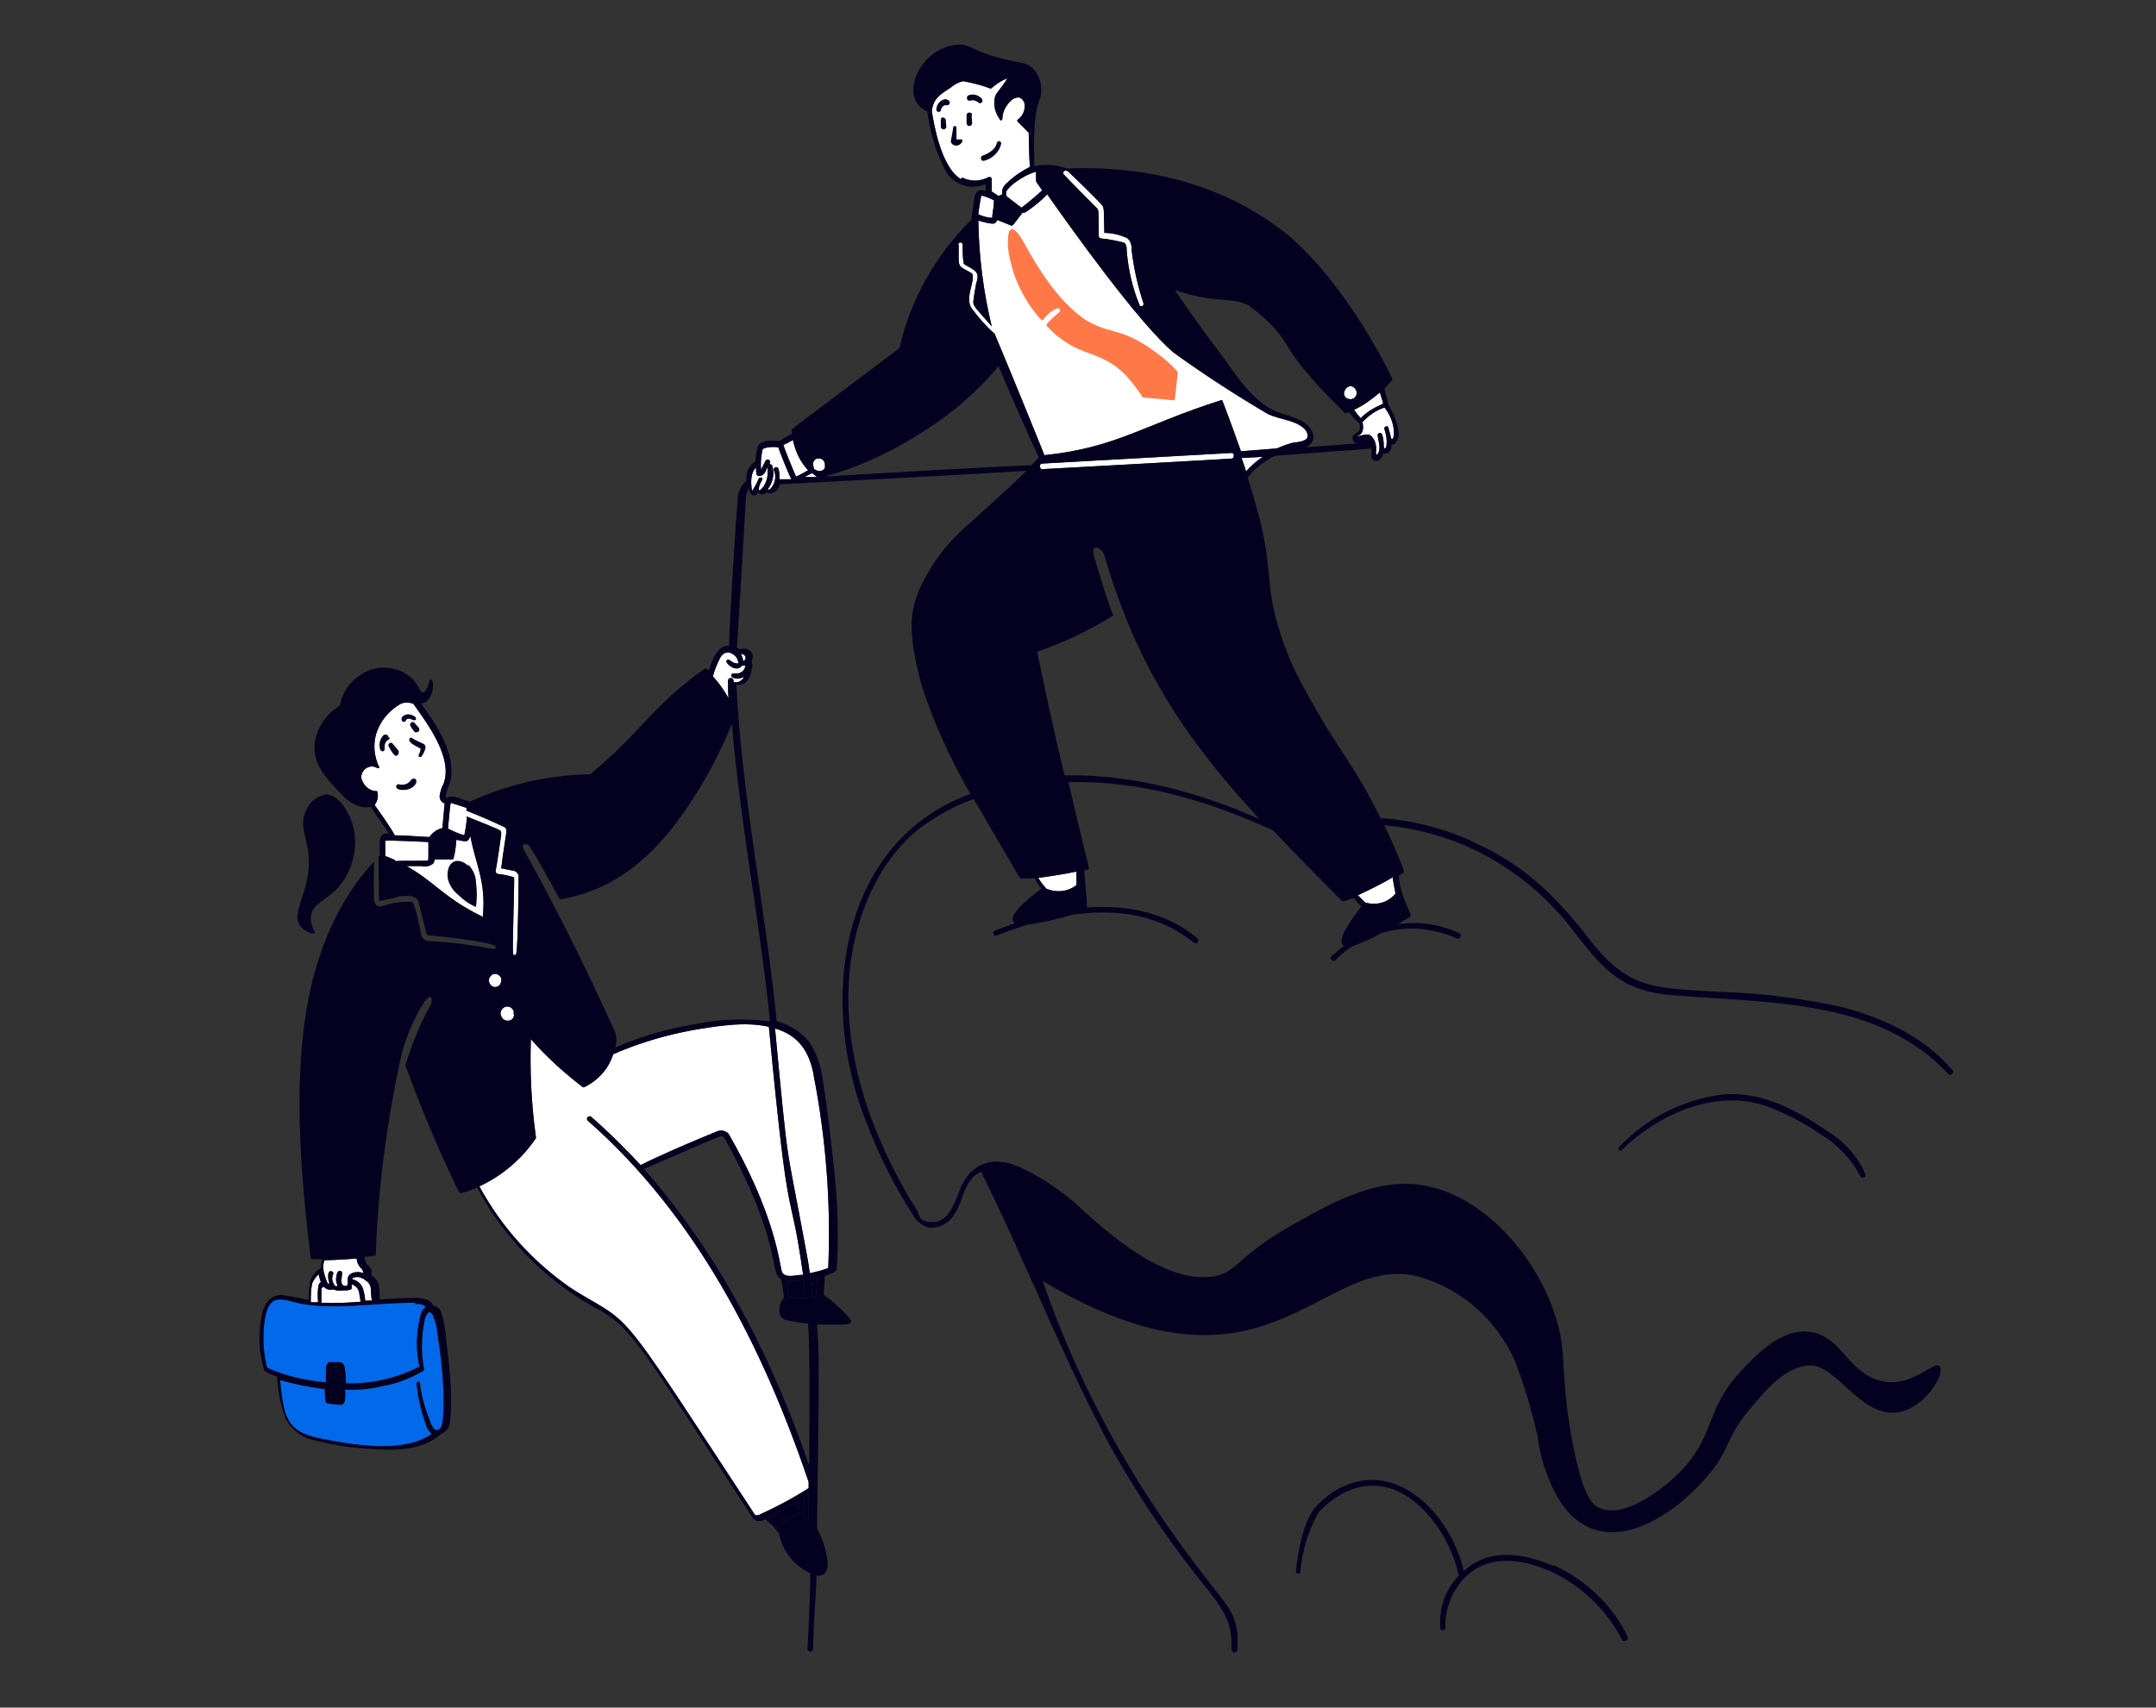 <?xml version="1.0" encoding="UTF-8"?>
<svg id="Calque_4" data-name="Calque 4" xmlns="http://www.w3.org/2000/svg" version="1.1" viewBox="0 0 385 305">
  <rect x="0" y="0" width="385" height="305" fill="#333333" stroke="none"/>
  <defs>
    <style>
      .cls-1 {
        fill: #ff7948;
      }

      .cls-1, .cls-2, .cls-3, .cls-4 {
        stroke-width: 0px;
      }

      .cls-2 {
        fill: #0269eb;
      }

      .cls-3 {
        fill: #040120;
      }

      .cls-4 {
        fill: #fff;
      }
    </style>
  </defs>
  <g>
    <path class="cls-4" d="M57.6,230c0,0,0-.2.2-.2.4.5,1.1.7,1.7.5.5.2,1.1.3,1.6.2.6,0,1.1,0,1.6-.2,0,0,.1-.1.1-.2,0-.2,0-.5,0-.7.6.2,1.1.6,1.3,1.3.1.6.2,1.2.3,1.8-2.3.2-4.7.3-7,.2,0-.9,0-1.8,0-2.6Z"/>
    <path class="cls-4" d="M55.7,229.4c.2-.7.7-1.3,1.2-1.8.1.5.2.9.4,1.4-.2.1-.3.3-.4.5-.2,1-.2,2-.1,3.1h-1.3c0-1.1,0-2.1.2-3.1h0Z"/>
    <path class="cls-2" d="M77.2,234.7c.6,1.3.9,2.7,1,4.1.7,4.3,1.1,8.7,1,13.1-.1,1.1,0,3.2-1,3.5-.7.2-1.1-.7-1.4-1.5-2.4-6.3-1.4-7.1-2.1-7.1-.1,0-.3.1-.3.3.2,2.4.8,4.9,1.6,7.2.2.7.5,1.3,1.1,1.8-4.8,3.5-13.7,2.1-20.1.8-6.3-1.3-6.3-4.5-7-10.4,2.6.7,5.3,1.3,8,1.6,0,2.3.2,2.4.3,2.5.8.2,1.7.3,2.6.3.9,0,.8-1.7.7-2.7,2.4.1,4.7-.1,7-.7,2.4-.4,4.6-1.3,6.7-2.5.3,0,.4-.3.4-.5,0,0,0,0,0,0-.5-2.8-.5-5.7.1-8.5,0-.5.2-.9.5-1.3.3-.5.6-.4.8,0h0Z"/>
    <path class="cls-3" d="M59,246.6v-1.8c0-.6,0-.5.3-.6h.8c.3,0,.4,0,.5.3,0,.6.1,1.3.1,2-.5-.2-1.2-.2-1.7,0h0Z"/>
    <path class="cls-3" d="M60.7,247.7v2.1c-.5-.1-1.1-.2-1.7-.2,0-.6,0-1.2,0-1.7.4-.5,1.1-.6,1.7-.2,0,0,0,0,0,0h0Z"/>
    <path class="cls-2" d="M74.1,232.9c.8,0,1.6,0,1.9.6-.7.5-.9,1.2-1.1,2.3-.6,2.7-.6,5.6,0,8.3-4.1,2.1-8.6,3.1-13.1,3-.2-2.2,0-3.6-1.1-3.8-.6,0-1.3,0-1.9,0-.6.3-.6,1-.6,1.5v2.1c-3.6-.3-7.2-1.1-10.5-2.6-.7-2.6-.8-5.4-.5-8.1.3-2,.8-4,2.6-4.1.8,0,1.6.1,2.4.4,6.7,1.8,14.6.1,22,.2h0Z"/>
    <path class="cls-4" d="M65.1,228.6c.6.3,1,.8,1.1,1.4,0,.3.1,1.8.2,2.3h-1.2c0-.7-.2-1.5-.4-2.2-.3-.8-1-1.4-1.9-1.6,0-.2.2-.3.3-.3.5-.2,1.2-.1,1.6.2,0,0,.1,0,.2,0h0Z"/>
    <path class="cls-4" d="M64.7,226.9c.1.1.2.3.2.5-1-.4-2.6-.2-2.8.9,0,.3,0,.6,0,.9,0,.7-.6.5-.8.4-.5-.3-.3-1.1-.2-2.2,0-.5-.7-.6-.9,0-.2.6-.3,1.4,0,2,.1.6-.4.3-.5.1-.4-.6-.5-1.3-.2-1.9.2-.5-.6-.8-.8-.3-.2.6-.1,1.2.1,1.8,0,.1-.1.4-.3.1-.4-.9-.7-1.8-.8-2.8,0-.4.1-.9.2-1.3,1.2,0,4.6-.2,5.8-.3,0,.8.5,1.5,1.1,2.1h0Z"/>
    <path class="cls-4" d="M66.9,143.8c.5-.7.7-1.5.5-2.3,0-.1,0-.2-.2-.2-1.3,0-2.4-1.1-2.7-2.4,0-1.1.8-1.9,1.8-2,.4,0,.8.1,1.1.3.1,0,.3,0,.3,0,0,0,0-.2,0-.2-.9-1.9-1.1-4-.5-6,.7-2.2,2.2-4,4.2-5.2.7-.4,1.6-.4,2.4-.1,2.8,3.9,7.1,9.8,5.4,14.3-.4.7-.6,1.5-.7,2.2,0,.6.3,1.1.9,1.3,0,.2-.4,4.1-.4,4.4-.9.2-1.8.8-2.3,1.6-.9,0-4.2-.3-6.2-.3-.6-1.2-3-4.6-3.6-5.4Z"/>
    <path class="cls-4" d="M70.5,153.6c-.5-.2-1.1-.5-1.7-.7v-2.7c0-.2,7.6.2,7.7.2v2.1c0,.9,0,1.1-.1,1.2s-4.5,0-5.8.1h0Z"/>
    <path class="cls-4" d="M86.1,163.7c-6.8-3.3-8.6-6.3-13.5-9h2.7c.7.2,1.4,0,2-.4.2-.2.3-.5.3-.8,1.1,0,2.1,0,3.2,0,0,0,.2,0,.2-.2.3-1.1.4-2.2.5-3.3,1.6.3,2.1.6,2.5-.7.8,4.8,2.9,8.1,2.2,14.6h0Z"/>
    <path class="cls-4" d="M83.4,145.7c0,.8-.4,3.3-.5,3.5-1-.3-1.9-.7-2.9-1.2.1-1.1.4-4.6.5-4.6s2.2.7,2.8.9v.5c2.3.9,4.6,1.9,6.9,3,.5.6.1.9-.7,7.3.7.1,1.4.3,2,.4.5,0,1,.4,1.1.9,0,.5,0,1,0,1.5,0,.5-.1,10.7-.4,12.4,0,.2-.2.3-.3.3-.2,0-.3-.2-.3-.3-.1-1.9.3-13.5.2-13.6-1-.3-1.9-.5-2.9-.6-.2,0-.4-.3-.4-.5,0,0,0,0,0,0,.2-.9,1-6.4,1-6.5,0-.4,0-.5-.1-.7s-4.4-1.9-5.9-2.5h0Z"/>
    <path class="cls-4" d="M91.8,181.2c0,.7-.6,1.2-1.2,1.1-.5,0-.9-.3-1.1-.8-.3-.6,0-1.3.6-1.6.6-.3,1.3,0,1.6.6,0,.2.1.4,0,.6Z"/>
    <path class="cls-4" d="M87.7,174.2c.5-.4,1.2-.3,1.6.2.2.2.3.5.2.8,0,.6-.5,1.1-1.1,1.1,0,0,0,0,0,0-.6,0-1.1-.6-1.1-1.2,0-.4.2-.7.5-.9h0Z"/>
    <path class="cls-3" d="M138.9,273c-.6-.7-1.2-1.3-1.9-1.9,1.1-.5,4.1-2.1,5.5-2.9v2.3c-1.4.4-2.6,1.3-3.5,2.5h0Z"/>
    <path class="cls-3" d="M144.3,271.5c-.2-.3-.4-.5-.7-.8-.1-1.1-.2-2.1-.1-3.2.3-.2.6-.5.9-.7,0,1.6,0,3.2,0,4.7h0Z"/>
    <path class="cls-3" d="M140.5,228.8c1,0,2,0,3-.2.1,1.1.3,2.2.4,3.3-1,0-2-.2-3-.4,0-.9-.2-1.8-.4-2.6h0Z"/>
    <path class="cls-3" d="M145.7,231.4c-.2.2-.4.3-.6.4-.1-1.1-.2-2.2-.4-3.3.4,0,.8-.1,1.2-.2,0,.9-.2,2.5-.2,3.1h0Z"/>
    <path class="cls-4" d="M145.3,192.1c2.2,11.3,3.1,22.9,2.6,34.4-1.1.4-2.2.7-3.3.9-.2-1.6-.5-3.3-.8-4.8-3.6-19.6-2.9-12.5-5.4-38.9,4.1,1.2,6.1,4,6.9,8.3h0Z"/>
    <path class="cls-4" d="M143.5,227.7c-.7,0-1.3.1-2.1.2-.7,0-1.5,0-1.8-.8-.5-2.1-1.4-10.5-9.5-24.6-.6-.6-1.4-.7-2.1-.4-.8.3-9.7,4-13.6,6-2.8-3-5.7-5.9-8.8-8.6-.5-.4-1.1.3-.6.7,19.3,17,31.2,40.3,39.4,64.5v1.1c-2.8,1.8-5.8,3.4-8.9,4.8-.5.1-.6.1-.8-.2-22.7-34.6-21.8-33.9-29.4-38.3-1.2-.7-2.4-1.4-3.6-2.2-6.7-4.7-12.2-10.8-16.1-18,4.1-1.9,7.6-4.9,10.1-8.6,0,0,0-.1,0-.2-.8-5.8-1.1-11.6-.9-17.5,2.8,3.2,5.9,6,9.3,8.6,0,0,.2,0,.2,0,2.5-1.2,4.4-3.3,5.2-5.9,4.6-2,9.3-3.4,14.2-4.3,4.1-.7,9.3-1.6,13.6-.6,3.7,39,3.6,26.6,6.1,44.2h0Z"/>
    <path class="cls-4" d="M133,117.1c.2.2.2.5,0,.8,0,0-.2.2-.3.2,0-.4-.2-.9-.4-1.3.3,0,.5.1.7.3Z"/>
    <path class="cls-4" d="M131.9,118.2c0,.1,0,.3-.2.3-.2,0-.7,0-1.4-.6-.2-.1-.4-.1-.5,0-.1.1-.1.4,0,.5.8,1,2,1.4,2.7.5.2,0,.4,0,.6,0-.1.9-.9,1.5-1.8,1.4,0,0-.1,0-.2,0-.2,0-.4,0-.5.2,0,.2,0,.4.2.5h0c.6.3,1.4.3,2-.1,0,.2-.1.3-.3.5-.4.4-1,.6-1.5.4v-.2c0-.3-.2-.5-.5-.5-.3,0-.5.2-.5.5,0,1.1,0,2.1.1,3.1-.8-1.4-1.7-2.7-2.8-3.9.3-1.1.7-2.1,1.2-3.1,1.1-2.4,3.4-.5,3.3.6h0Z"/>
    <path class="cls-4" d="M222.5,84.2c-.2-.8-.5-1.6-.8-2.4l3.8-.2c-1.1.7-2.1,1.6-3,2.6h0Z"/>
    <path class="cls-4" d="M247.4,73c1,1.4,1.6,3,1.5,4.7-.1.8-.4.9-.5.5s-.4-1.6-.5-1.9c-.1-.2-.3-.2-.5-.1-.1,0-.2.2-.2.4.3.9.5,1.8.4,2.7,0,.9-.5,1.1-.5.3,0-.7-.1-1.4-.3-2-.1-.4-.8-.3-.8.1.1,1.1.7,2.4,0,3.4,0,.1-.3.2-.3-.2.3-2.1-.8-3.3-1.5-3.3-.6,0-1.2.2-1.9.4.2-.2.8-.3,1-1,.2-.5.1-1.1,0-1.6,1.1-1.2,2.4-2.1,3.9-2.6h0Z"/>
    <path class="cls-4" d="M246.8,72.2c-1.4.6-2.8,1.4-3.8,2.5-.4-.4-1-1.2-1.2-1.5,1.7-.8,3.2-1.9,4.6-3.1.6,1.9.7,2,.4,2.1h0Z"/>
    <path class="cls-4" d="M240.2,69.6c.3-.5.9-.8,1.4-.5.2.1.4.3.5.5.3.5.2,1.1-.3,1.5-.2.1-.4.2-.6.2-.6,0-1.1-.3-1.2-.9,0-.2,0-.5.2-.7h0Z"/>
    <path class="cls-4" d="M190.6,30.5c1.5,1.4,6,5.8,6.3,6.3s.2,1.3.3,4.8c1.3,0,2.6.3,3.8.8,1,.4,1.1,1.6,1.1,2.5.4,3.2,1.1,6.3,2.1,9.3,0,.2,0,.4-.3.5-.2,0-.4,0-.4-.2-1.3-3.1-2-6.3-2.3-9.6,0-.6,0-1.4-.6-1.6-1.3-.3-2.6-.6-3.9-.7-.3,0-.5-.2-.5-.5,0-4.3,0-4.6-.3-4.9s-4.5-4.5-5.9-6c-.2-.2-.2-.4,0-.6.2-.2.4-.2.6,0h0Z"/>
    <path class="cls-4" d="M185,30.7v1.6c0,.1.1.3,1.1,1.7-1.2,1.1-2.4,2.1-3.7,3.1l-2.6-2c-.2-.3-.2-.8,0-1.1.5-.6,1-1.1,1.6-1.5,1.1-.8,2.2-1.4,3.5-1.8Z"/>
    <path class="cls-4" d="M171.6,32c-3.5-2.1-4.8-9.6-5.2-12.1.2-2.2,1.4-3,3.3-4.2.7-.6,1.4-1,2.3-1.2,1.6.3,3.3.7,4.8,1.3,0,0,.2,0,.2,0,.9-.8,1.8-1.4,2.9-1.8-1.2,1.9-2,2.6-2.2,3.2-.4,1.5,0,3,.9,4.2,0,.1.2.2.3,0,0,0,.1-.1.1-.2,0-1.2.6-2.3,1.5-3.2.4-.4.9-.6,1.4-.6.5.1.8.5,1,.9.3,1.2-.2,2.4-1.2,3.1,0,0-.1.2,0,.3,0,0,0,0,0,0l2,2c0,1,.1,4.8.2,6.1-1.5.8-2.9,1.7-4.1,2.9-.6.5-1,1.2-.8,2l-.7.3c-.4-.3-.8-.5-1.2-.8,0-.7,0-1.5,0-2.2,0-.2-.2-.4-.4-.4,0,0,0,0-.1,0-1.5.8-3.2.9-4.8.1h0Z"/>
    <path class="cls-4" d="M175.2,34.9c.8.2,1.6.5,2.3.9,0,.9-.2,1.8-.3,2.7,0,.1,0,.3,0,.4-.9,0-1.7-.3-2.5-.6,0-.2.4-3.2.6-3.4Z"/>
    <path class="cls-4" d="M171.1,43.7c0-.2.2-.4.4-.4s.4.2.4.4c0,1.2,0,2.3.2,3.4.2.2.4.3.6.4,1.6.9,2.3,1.2,1.6,3.2-.2,1.1-.4,2.2-.5,3.3,0,.8,1,1.6,3.3,4.3-1.5-6.2-2.3-12.5-2.4-18.9.7.2,2.4.7,2.9.5.2-.1.4-.4.5-.6l2.5,1c.3,0,.2,0,2-2.3.2,0,.5,0,.7-.2,1.3-.9,2.6-1.9,3.7-3.1,4.2,6,16.4,23.1,22.6,28.3,5.4,3.9,11.1,7.6,16.9,11,2,.9,4.4,1,6.1,2.3.8.6,1.4,1.8.4,2.3s-1.9.3-2.9.7c-.7.2-1.4.5-2.1.8l-6.4.5c-1-2.8-2.1-5.9-3.3-9,0-.1-.2-.2-.3-.1-13.6,4.3-18.7,8.5-31.5,9.8-1.3-3.3-7.1-17.5-8.9-21.7-1.5-1.3-2.8-2.8-4-4.4-.9-1.2-.5-2.7-.1-4.3s.2-2,0-2.1-.5-.3-.7-.4c-1.9-1-1.6-.8-1.6-4.7h0Z"/>
    <path class="cls-4" d="M220.1,81.9c-2.8.2-34,1.9-34,1.9-.3,0-.4-.3-.4-.6,0-.2.2-.4.4-.4l33.9-1.9c.3.1.4.4.3.7,0,.1-.1.2-.3.3h0Z"/>
    <path class="cls-4" d="M135.6,87.6c0,0-.4-.3.5-1.9,0-.2,0-.4-.1-.4,0,0-.1,0-.2,0-.2,0-.3.1-.4.4-.3.7-.7,1.4-1.1,2-.2-1.1-.4-3.1.7-4.2,0,.4,0,.8.1,1.2,0,.2.2.3.3.3.9.2,1.4-.8,1.6-1.6.5,2.8-1.3,4.4-1.5,4.2Z"/>
    <path class="cls-4" d="M139.2,85.6c0-.6,0-1.3-.2-1.9-.2-.5-1-.2-.8.3.5,1.1.2,2.4-.6,3.3-.4.3-.6.2-.3-.2.8-1.2,1-2.6.6-3.9,0-.2-.3-.3-.5-.3,0,0,0,0,0,0,0,0,0-.1.1-.2.2-.5-.5-.9-.8-.4-.9,1.8-.8,1.6-.8,1.6-.1-1.1,0-2.2.2-3.3,0-.2.1-.4.3-.5.8-.3,1.7-.3,2.6-.2,0,.3,2.1,5.4,2.3,5.7h-2.1Z"/>
    <path class="cls-4" d="M142.1,85c-.3-.6-2.2-5.3-2.2-5.5.2-.1.4-.3.6-.3l1.1-.6c.4,2,1.3,3.9,2.7,5.4-.7.4-1.4.8-2.1,1.1Z"/>
    <path class="cls-4" d="M143.5,85.3l1.5-.8c.3.2.6.5.9.7h-2.3Z"/>
    <path class="cls-4" d="M145.3,83.4c-.3-.6,0-1.3.6-1.5.1,0,.3,0,.4,0,.7,0,1.1.7,1,1.4,0,0,0,.2,0,.3-.4.6-1.1.7-1.7.3-.1,0-.3-.2-.3-.3Z"/>
    <path class="cls-4" d="M192.2,155.7c0,.8.1,1.6,0,2.4-1.5,1.2-3.6,1.4-5.4.6-.5-.6-1-1.2-1.4-1.9,1.7-.2,5.4-.8,6.7-1.1Z"/>
    <path class="cls-4" d="M248.7,156.7c.1.9.3,1.9.5,2.9-1.3,1.6-3.4,2.2-5.4,1.6-.3-.2-.9-.9-1.3-1.3,2.1-1,4.2-2,6.2-3.2Z"/>
    <path class="cls-1" d="M186,57.1c0,.1.2.1.3,0,0,0,0,0,0,0,.6-.8,1.3-1.5,2.2-1.9.7-.4,1,.3.7.5-.8.7-1.6,1.4-2.3,2.2,0,0,0,.2,0,.3,5.6,6,9.3,3.9,14.1,8.8,1.1,1.2,2.1,2.5,3,3.9,0,0,.1.1.2.1l5.4.5c.1,0,.2-.1.2-.2l.5-4.7c0,0,0-.1,0-.2-1.5-1.7-3.3-3.1-5.2-4.4-5.3-3.5-7.3-2.4-11.3-4.9-4.9-3.3-8.6-9.5-10.7-13.3-1.1-2-1.9-3.1-2.6-2.8s-.5,3.1-.5,3.3c.6,4.7,2.6,9.1,5.8,12.7h0Z"/>
  </g>
  <g>
    <path class="cls-3" d="M171.3,24.9c-.2,0-.4,0-.5,0v-2.1c0-.2-.2-.3-.3-.3-.2,0-.3.2-.3.3,0,.4-.4,2.2-.4,2.4,0,.5.5.8.9.8.3,0,.6,0,1.1-.6.1-.2,0-.4,0-.5,0,0-.2,0-.3,0ZM178.8,25.7c0-.2-.1-.4-.3-.5-.2,0-.4.1-.5.3h0c-.2,1.2-1.5,1.9-2.5,2.3-.3,0-.4.4-.3.6,0,.3.4.4.6.3h0c1.5-.4,2.7-1.6,3-3.1ZM173.6,20.5c0-.2-.2-.4-.5-.4-.3,0-.5.2-.5.5v1.4c0,.3.2.5.5.5.3,0,.5-.2.5-.5h0c0-.4-.1-1-.1-1.4ZM168.8,21.3c0-.2-.3-.4-.5-.3-.2,0-.3.2-.3.3v1.3c0,.3.2.5.5.5.3,0,.5-.2.5-.5h0c-.1-.6-.1-1.2-.1-1.3ZM169,17.7c-1,0-1.8.9-1.8,1.9,0,.2.2.4.4.4.2,0,.4-.1.4-.3,0,0,.2-1,1-.9s.8-1,0-1ZM175.4,17.7c-.6-.7-1.5-1-2.4-.7-.3.1-.4.4-.3.7,0,.2.3.3.5.3.6-.2,1.2,0,1.6.4.2.1.5,0,.6-.2.1-.2,0-.4,0-.5ZM327,202.5c-5.5-3.8-12.1-7.7-19.4-7-7.1.9-13.6,4.2-18.5,9.4-.3.3.2.9.5.5,5.9-5.8,16.4-11.3,26.2-7.7,3.3,1.3,6.4,2.9,9.3,4.9,3,1.8,5.5,4.4,7.1,7.5.2.3.5.3.7.2.2-.1.3-.4.2-.6-1.3-3-3.5-5.5-6.2-7.3h0ZM277.4,279.7c-3.8-1.6-10.8-3.9-16,.9-1.2-5.2-4.8-11.6-10.3-14.6-5.8-3.3-12.1-1.4-16.3,3.3-2.2,2.9-3,7.8-3.4,11.4,0,.2.2.4.4.4.2,0,.4-.1.4-.3.3-3.7,1.4-7.3,3.2-10.6,1.4-1.6,3.1-2.8,4.9-3.7,3-1.5,6.6-1.5,9.6,0,5.7,2.8,9.5,9.7,10.6,14.9-2.4,2.5-3.6,6-3.3,9.4,0,.6.9.5.9,0-.3-3.3,1.9-10.5,8.7-11.8,6.4-1.3,17.4,3.4,22.8,13.8.1.3.5.4.8.2.3-.1.4-.5.2-.8h0c-2.8-5.6-7.4-10-13.1-12.6h0ZM55.9,166.7c.1,0,.3,0,.3-.1,0,0,0-.2,0-.2-.6-.9-.8-2.1-.6-3.1.5-2,2.5-2.4,4.5-4.5,2.4-2.5,3.5-5.9,3.3-9.3-.3-3.5-2.6-7.5-5.1-7.6-1.5.2-2.9,1.2-3.5,2.6-1.9,3.3.8,5.5.3,10.8-.5,5.9-4.6,9.6.7,11.5h0ZM73.2,131.9c-.6.6,1.1,1.4,1.9,1.8,0,.3-.2,1-.3,1-.1.2,0,.4,0,.5.1,0,.3,0,.4,0,.4-.5.7-1.1.8-1.7,0-.3-.2-.6-.5-.7-.6-.3-1.2-.5-1.8-.9-.2-.2-.4-.2-.6,0,0,0,0,0,0,0h0ZM70.7,135c.3,0,.5-.3.5-.6,0,0,0-.1,0-.2,0-.2-1-1.2-1.1-1.4-.2-.2-.4-.2-.6,0-.1.1-.2.3-.1.5.9,1.7,1.2,1.7,1.4,1.7h0ZM73.2,129.5c.2.4.5.8.8,1.2.2.2.6.1.8-.1.1-.2.1-.4,0-.6-.1-.1-.7-.8-.8-.9-.2-.2-.4-.2-.6,0-.2.1-.2.4-.1.5ZM71,140.9c.3.2.7.2,1.1.2,1.7,0,2.8-1.5,2-2-.2-.1-.5,0-.7.2-.4.7-1.3,1-2.1.8-.5-.2-.8.6-.3.8h0ZM69.4,131.8c0-.3-.2-.6-.5-.6-.1,0-.3,0-.4.1-.7.7-.9,1.7-.6,2.6,0,.2.3.3.5.3s.3-.3.3-.5h0c-.1-.6.1-1.3.7-1.6.1,0,.2-.2.2-.4h0ZM72.5,128.6c.4-.5,1.2,0,1.2,0,.2.1.4,0,.5,0,.4-.5-.5-.9-1.1-1s-1.5.3-1.4.9.6.5.8.2ZM83.6,154.6c-2.4-2-4.1-.1-3.6,2.5.3,1.1,1,2.1,1.9,2.8.9.9,1.9,1.6,3.1,2.1.2-1.5.2-2.9,0-4.4,0-1.1-.5-2.2-1.3-3.1Z"/>
    <path class="cls-3" d="M262.3,150c-5-2.2-10.3-3.5-15.8-3.9-5-10.2-7.6-12-13.3-22.6-2.5-4.3-4.3-8.9-5.5-13.6-2-8.5,0-9.2-4.9-24.6,1.3-1.6,3-3,4.9-3.9,6.6-.5,15.4-1.1,17.2-1.3v1.4c0,1,1.6,1.4,2.1-.5,1,.2,1.5-.6,1.5-1.6.3,0,.5,0,.7-.3.5-.6.7-1.5.5-2.3-.3-1.6-.9-3.1-1.8-4.5,0-.4-.5-2.1-.7-2.9.5-.5.9-1,1.4-1.5,0,0,0-.2,0-.3-3.8-7.9-11-19.3-18.7-25.7-10.5-8.4-23.8-12.4-39.4-11.8-1.9-.7-3.9-.8-5.8-.4,0-3.1-.3-8.4.8-11.5.8-2,.5-4.2-.9-5.8-.8-.9-1.6-1.1-3.3-1.4-8.1-1.6-7.7-3.3-10.5-3-6.9.7-10.4,9.8-5.2,11.9.4,3.4,1.4,6.7,2.8,9.7,1.1,3,4.4,4.5,7.3,3.4.1,0,.2,0,.3-.1v1.2c-.4-.1-.7-.2-1.1-.1-.7.2-.8,1-.9,1.3-.2,1.2-.5,3.4-.5,3.9-6.4,6.3-10.9,14.3-12.9,23-20.5,15.4-19.2,14.4-19.2,14.6,0,.2,0,.4,0,.7-.5.2-1.8,1-2.3,1.3-2.5-.3-3.5.2-3.8,1-.2.8-.4,1.7-.4,2.6-1.2.8-1.8,2.1-1.6,3.5-1.1.9-1.7,2.3-1.6,3.8-.3,3-1.5,22.3-1.5,25.7-2.2-.4-3.3,3.3-3.6,4.4l-.4-.4c0,0-.2,0-.3,0-9.6,6.8-10.9,10.9-20.5,18.9-7.4.1-14.7,1.8-21.5,4.9-.6-.2-2.1-.7-2.7-.9-.3,0-.6,0-.9,0-.2,0-.4.2-.5.3-.7-.8.7-2.1.8-4.2.3-4.4-2.6-8.9-5.4-12.7,1.8-.2,2.4-2.9,2-4.1,0-.1-.2-.2-.3-.2,0,0-.2,0-.2.2-.5,1.9-1,2.1-1.2,2.1-.5,0-.8-1.4-1.9-2.5-1.8-1.6-4.2-2.3-6.6-1.8-3.2.8-5.7,3.3-6.3,6.6-2.4,1.5-4.1,3.9-4.5,6.7-.4,3.8,2,6.3,4.8,9.2.6.8,3.1,2.8,5.2,2.2.5.8,2.4,3.5,3.3,4.8h-.6c-1,0-1.1,1.1-1.1,1.8-.1,2.5.3,1.8-.2,2.3.1,8.6,0,7.8.2,7.9,1.2-.2,2.3-.4,3.5-.8,1.2-.1,3.1-.4,3.5,1.2,0,.2,1.3,5.2,1.3,5.2.2.6.2.6.9.6,6.4.6,10.2,1.3,11.3,1.8.2,0,.2.3.2.4,0,.1-.2.2-.4.2-3.7-.7-7.5-1.2-11.2-1.4-.5,0-.9,0-1.3-.4-.3-.4-.5-.9-.5-1.4-.2-.9-1-4.9-1.5-5.2-1.7-.1-3.5.1-5.1.7-1,.3-1.6,0-1.7-1.2-.1-4.2,0-4.5,0-6.7-1.9,2-3.5,4.2-5,6.6-8.4,13.9-10.3,32.5-6.3,64.2,0,.1.1.2.2.2h1.8c-.1.5-.2,1-.2,1.6-.9.5-1.6,1.4-1.9,2.4-.2,1.1-.3,2.2-.3,3.3-1.6-.4-3.3-.7-4.9-.9-2.5.1-3.3,2.5-3.5,3.9-.6,3.2-.5,6.5.5,9.6.7.5,1.5.8,2.3,1.1.1,2.6.6,5.1,1.5,7.5,1.1,2,3,3.5,5.3,3.9,2.8.7,5.7,1.2,8.5,1.4,4.9.4,10.3.7,14-2.6.8-.3,1.4-1,1.5-1.8.6-4.4.1-8.8-.7-15.8-.1-1.4-.4-2.8-.8-4.1-.2-.6-.8-1.1-1.4-1.2-.6-1.3-2.1-1.3-3.1-1.4-1.5,0-5.3.2-6.5.3,0-.9,0-1.8-.2-2.7-.2-.7-.7-1.3-1.3-1.6.4-1.8-1.1-1.4-1.2-3.3l1.8-.2c.1,0,.2-.1.2-.2,0,0,0,0,0,0,.4-11.6,1.9-23.1,4.3-34.4.8-3.8,2.3-7.5,4.4-10.8.5-.7.9-.9,1.1-.8s.3.9,0,1.4c-1.9,3.4-3.4,7.1-4.5,10.8,2.8,7.7,6,15.3,9.6,22.7,0,0,.2.1.3.1,1-.2,2-.6,2.9-1,5,9.4,12.6,17,22,22,5.7,3.1,8,7.6,27,36.7.6,1,1.1,1.1,2.5.6.9.7,1.7,1.5,2.4,2.5.4,2.1,1.5,4,3,5.4.8.7,1.7,1.3,2.6,1.7,0,4.5-.5,13.5-.5,13.5,0,.3.2.5.5.5.3,0,.5-.2.5-.5.1-6.1.5-8.2.6-13.1,2.8.4,2.1-3.3,1.2-5.9-.3-.9-.7-1.7-1.1-2.5.4-28.9.4-31.7,0-36.4h2.8c2.4,0,3.1,0,3.3-.5s-3.4-3.9-4.9-4.8c0-.7.2-2.6.2-3.4,1.3-.4,2-.8,2.1-1.1.4-5.8.2-11.7-.4-17.5-.5-4.5-1.1-10.5-2.1-16.6-.3-2.3-1.1-4.6-2.4-6.6-1.5-1.8-3.5-3.1-5.8-3.7-2-20-6.2-40-7.2-60.1.5.1,1,0,1.4-.2.8-.6,1.3-1.6,1.3-2.6.2-.4.2-.9,0-1.4.3-.5.3-1.2,0-1.6-.5-.6-1.3-.8-2-.5l-.6-.3c.1-1.6,1.6-26.2,1.6-26.7,0-.6.2-1.2.6-1.8,0,.5.2,1.3.8,1.3s.6-.3.7-.6c.2.3.5.4.9.4.3,0,.5-.2.7-.4.6.5,1.9.2,2.4-1.4,9.7-.5,36.5-1.9,44-2.4-10,9.7-13.1,11.1-16.8,16.9-4.1,6.6-4.9,10.3-1.9,21.5,2.2,6.7,5.1,13.1,8.7,19.3-23.1,8.4-27.5,36.7-18.5,58.9,2.2,5.7,4.9,11.2,8.3,16.4.6,1.1,1.7,1.9,2.9,2.2,1.2,0,2.4-.3,3.3-1.1,2.9-2.4,2.3-7.4,5.9-8.9,7.7,15.3,16.6,38.2,25,52.4,4.5,7.7,9.6,15,15.2,21.9,3.3,4.2,4.6,6.3,4.5,10.6,0,1.4,1.1,1.1,1.1.2,0-2.7.1-4.4-1.6-7.2-2.4-3.9-21.5-24.3-33.2-58.4,40.4,24.2,49.4-5.2,67.1-.8,7.7,2.2,13.9,7.7,17.2,15,1.7,4.5,3.1,9.1,4.1,13.7.4,3.2,1.3,6.2,2.7,9.1,2.2,4.7,5.3,7.3,9.3,7.8,6.8.8,14.6-5.1,19.4-11.3,3.1-4.2,2.4-5.7,6.3-10.4,3.1-3.7,6.6-8,11.1-8s8.9,9.1,15.2,8.4c5-.5,8.8-6.9,7.8-8.2-.9-1.3-4.9,3.8-10.3,2.6-6.1-1.3-7.2-8.1-12.9-8.8-5.1-.7-9.6,4.1-12.3,7-6.3,6.7-4.6,11.2-10.4,17.5-3.7,3.9-10.7,9-15,6.9-1.4-.7-2.9-2.5-4.6-11.2-1.8-9.2-1.5-13.9-2-18-1.6-12.1-12.5-26.8-25.5-28.5-8.2-1-15.7,3.3-22.8,7.3-10,5.6-9.8,8.9-14.8,9.2-8.4.6-17.8-7.6-23.9-13.3-2.7-2.3-5.7-4.3-8.9-5.9-5.8-3-10-1-11.8,4.1-1,2.7-2.1,5.3-4.7,5.3s-2.2-1.3-2.9-2.4-1.4-2.1-2.5-4.2c-5.6-10.1-11.7-25.6-8.9-41.7,1.6-9.1,5.8-17,11.7-21.8,3-2.3,6.4-4.2,10-5.5,2.8,4.9,5.7,9.8,8.2,14.1,0,0,.1.1.2.1h2.5c.3.7.7,1.3,1.2,1.8-1.8,1.4-6.5,4.9-4.8,6.2-1.1.4-2.2.8-3.5,1.3-.6.2-.3,1.1.3.9,1.6-.7,3.5-1.3,5.3-1.9,2.8-.4,5.5-1,8.1-1.8,15.3-2.2,21.3,5.1,22.1,5.1.3,0,.5-.2.5-.5,0-.2,0-.3-.2-.4-4.9-4.2-11.8-6.1-19.7-5.5,0-1.4-.4-5.3-.5-6.6l.7-.2c.4-.1.2.4-3.5-15.6,12.9-.3,24.8,3.3,36.5,8.6,2.9,3.1,11.3,11.6,12.4,12.7,0,0,.2,0,.2,0l1.9-.6c.4.6.8,1.1,1.3,1.5-3.9,5.1-3.8,6.3-3.3,6.9,0,0,.1.1.2.2-.8.5-1.5,1.2-2.2,1.8-.2.2-.2.5,0,.7.2.2.5.2.7,0,.9-1,1.9-1.8,3.1-2.5,1.7-.6,3.4-1.4,5-2.3,4.4-1.4,9.2-1,13.5.9.6.3,1.1-.6.5-.9-3.4-1.6-7.3-2.2-11-1.6l2.3-1.4c0,0,.1-.1,0-.2,0-.6-2-3.9-2.1-7.1l.9-.6c0,0,0-.2,0-.3-1-2.7-2.2-5.4-3.5-8.1,6.2.6,12.2,2.3,17.7,5.2,6.4,3.4,12,8.2,16.4,14.1,5.5,7.1,8.8,10.5,17.9,11.1,17.6,1.4,36.3.8,48.7,14,.2.2.5.3.7,0,.2-.2.3-.5,0-.7h0c-4.3-5.1-10.8-8.8-19.2-11.1-7.1-1.6-14.4-2.6-21.8-2.8-12.1-.8-16.6-.1-24-9.7-6.3-8.2-12.2-13.3-19.9-16.8M57.6,230c0,0,0-.2.2-.2.4.5,1.1.7,1.7.5.5.2,1.1.3,1.6.2.6,0,1.1,0,1.6-.2,0,0,.1-.1.1-.2,0-.2,0-.5,0-.7.6.2,1.1.6,1.3,1.3.1.6.2,1.2.3,1.8-2.3.2-4.7.3-7,.2,0-.9,0-1.8,0-2.6ZM55.7,229.4c.2-.7.7-1.3,1.2-1.8.1.5.2.9.4,1.4-.2.1-.3.3-.4.5-.2,1-.2,2-.1,3.1h-1.3c0-1.1,0-2.1.2-3.1h0ZM77.2,234.7c.6,1.3.9,2.7,1,4.1.7,4.3,1.1,8.7,1,13.1-.1,1.1,0,3.2-1,3.5-.7.2-1.1-.7-1.4-1.5-2.4-6.3-1.4-7.1-2.1-7.1-.1,0-.3.1-.3.3.2,2.4.8,4.9,1.6,7.2.2.7.5,1.3,1.1,1.8-4.8,3.5-13.7,2.1-20.1.8-6.3-1.3-6.3-4.5-7-10.4,2.6.7,5.3,1.3,8,1.6,0,2.3.2,2.4.3,2.5.8.2,1.7.3,2.6.3.9,0,.8-1.7.7-2.7,2.4.1,4.7-.1,7-.7,2.4-.4,4.6-1.3,6.7-2.5.3,0,.4-.3.4-.5,0,0,0,0,0,0-.5-2.8-.5-5.7.1-8.5,0-.5.2-.9.5-1.3.3-.5.6-.4.8,0h0ZM59,246.6v-1.8c0-.6,0-.5.3-.6h.8c.3,0,.4,0,.5.3,0,.6.1,1.3.1,2-.5-.2-1.2-.2-1.7,0h0ZM60.7,247.7v2.1c-.5-.1-1.1-.2-1.7-.2,0-.6,0-1.2,0-1.7.4-.5,1.1-.6,1.7-.2,0,0,0,0,0,0h0ZM74.1,232.9c.8,0,1.6,0,1.9.6-.7.5-.9,1.2-1.1,2.3-.6,2.7-.6,5.6,0,8.3-4.1,2.1-8.6,3.1-13.1,3-.2-2.2,0-3.6-1.1-3.8-.6,0-1.3,0-1.9,0-.6.3-.6,1-.6,1.5v2.1c-3.6-.3-7.2-1.1-10.5-2.6-.7-2.6-.8-5.4-.5-8.1.3-2,.8-4,2.6-4.1.8,0,1.6.1,2.4.4,6.7,1.8,14.6.1,22,.2h0ZM65.1,228.6c.6.3,1,.8,1.1,1.4,0,.3.1,1.8.2,2.3h-1.2c0-.7-.2-1.5-.4-2.2-.3-.8-1-1.4-1.9-1.6,0-.2.2-.3.3-.3.5-.2,1.2-.1,1.6.2,0,0,.1,0,.2,0h0ZM64.7,226.9c.1.1.2.3.2.5-1-.4-2.6-.2-2.8.9,0,.3,0,.6,0,.9,0,.7-.6.5-.8.4-.5-.3-.3-1.1-.2-2.2,0-.5-.7-.6-.9,0-.2.6-.3,1.4,0,2,.1.6-.4.3-.5.1-.4-.6-.5-1.3-.2-1.9.2-.5-.6-.8-.8-.3-.2.6-.1,1.2.1,1.8,0,.1-.1.4-.3.1-.4-.9-.7-1.8-.8-2.8,0-.4.1-.9.2-1.3,1.2,0,4.6-.2,5.8-.3,0,.8.5,1.5,1.1,2.1h0ZM66.9,143.8c.5-.7.7-1.5.5-2.3,0-.1,0-.2-.2-.2-1.3,0-2.4-1.1-2.7-2.4,0-1.1.8-1.9,1.8-2,.4,0,.8.1,1.1.3.1,0,.3,0,.3,0,0,0,0-.2,0-.2-.9-1.9-1.1-4-.5-6,.7-2.2,2.2-4,4.2-5.2.7-.4,1.6-.4,2.4-.1,2.8,3.9,7.1,9.8,5.4,14.3-.4.7-.6,1.5-.7,2.2,0,.6.3,1.1.9,1.3,0,.2-.4,4.1-.4,4.4-.9.2-1.8.8-2.3,1.6-.9,0-4.2-.3-6.2-.3-.6-1.2-3-4.6-3.6-5.4ZM70.5,153.6c-.5-.2-1.1-.5-1.7-.7v-2.7c0-.2,7.6.2,7.7.2v2.1c0,.9,0,1.1-.1,1.2s-4.5,0-5.8.1h0ZM86.1,163.7c-6.8-3.3-8.6-6.3-13.5-9h2.7c.7.2,1.4,0,2-.4.2-.2.3-.5.3-.8,1.1,0,2.1,0,3.2,0,0,0,.2,0,.2-.2.3-1.1.4-2.2.5-3.3,1.6.3,2.1.6,2.5-.7.8,4.8,2.9,8.1,2.2,14.6h0ZM83.4,145.7c0,.8-.4,3.3-.5,3.5-1-.3-1.9-.7-2.9-1.2.1-1.1.4-4.6.5-4.6s2.2.7,2.8.9v.5c2.3.9,4.6,1.9,6.9,3,.5.6.1.9-.7,7.3.7.1,1.4.3,2,.4.5,0,1,.4,1.1.9,0,.5,0,1,0,1.5,0,.5-.1,10.7-.4,12.4,0,.2-.2.3-.3.3-.2,0-.3-.2-.3-.3-.1-1.9.3-13.5.2-13.6-1-.3-1.9-.5-2.9-.6-.2,0-.4-.3-.4-.5,0,0,0,0,0,0,.2-.9,1-6.4,1-6.5,0-.4,0-.5-.1-.7s-4.4-1.9-5.9-2.5h0ZM91.8,181.2c0,.7-.6,1.2-1.2,1.1-.5,0-.9-.3-1.1-.8-.3-.6,0-1.3.6-1.6.6-.3,1.3,0,1.6.6,0,.2.1.4,0,.6ZM87.7,174.2c.5-.4,1.2-.3,1.6.2.2.2.3.5.2.8,0,.6-.5,1.1-1.1,1.1,0,0,0,0,0,0-.6,0-1.1-.6-1.1-1.2,0-.4.2-.7.5-.9h0ZM138.9,273c-.6-.7-1.2-1.3-1.9-1.9,1.1-.5,4.1-2.1,5.5-2.9v2.3c-1.4.4-2.6,1.3-3.5,2.5h0ZM144.3,271.5c-.2-.3-.4-.5-.7-.8-.1-1.1-.2-2.1-.1-3.2.3-.2.6-.5.9-.7,0,1.6,0,3.2,0,4.7h0ZM144.4,261.5c-7.3-21.2-17.2-38.9-29.4-52.7,3.7-1.6,13.1-5.7,13.5-5.8s.7,0,1,.5c10.4,18.9,7.7,23.8,10,25,0,.1.5,2.9.5,3.3-.8.9-1,2-.7,3.1.3.5.7.8,1.2.9,1.2.3,2.5.5,3.8.6.4,5,.2,20.1.2,25h0ZM140.5,228.8c1,0,2,0,3-.2.1,1.1.3,2.2.4,3.3-1,0-2-.2-3-.4,0-.9-.2-1.8-.4-2.6h0ZM145.7,231.4c-.2.2-.4.3-.6.4-.1-1.1-.2-2.2-.4-3.3.4,0,.8-.1,1.2-.2,0,.9-.2,2.5-.2,3.1h0ZM145.3,192.1c2.2,11.3,3.1,22.9,2.6,34.4-1.1.4-2.2.7-3.3.9-.2-1.6-.5-3.3-.8-4.8-3.6-19.6-2.9-12.5-5.4-38.9,4.1,1.2,6.1,4,6.9,8.3h0ZM143.5,227.7c-.7,0-1.3.1-2.1.2-.7,0-1.5,0-1.8-.8-.5-2.1-1.4-10.5-9.5-24.6-.6-.6-1.4-.7-2.1-.4-.8.3-9.7,4-13.6,6-2.8-3-5.7-5.9-8.8-8.6-.5-.4-1.1.3-.6.7,19.3,17,31.2,40.3,39.4,64.5v1.1c-2.8,1.8-5.8,3.4-8.9,4.8-.5.1-.6.1-.8-.2-22.7-34.6-21.8-33.9-29.4-38.3-1.2-.7-2.4-1.4-3.6-2.2-6.7-4.7-12.2-10.8-16.1-18,4.1-1.9,7.6-4.9,10.1-8.6,0,0,0-.1,0-.2-.8-5.8-1.1-11.6-.9-17.5,2.8,3.2,5.9,6,9.3,8.6,0,0,.2,0,.2,0,2.5-1.2,4.4-3.3,5.2-5.9,4.6-2,9.3-3.4,14.2-4.3,4.1-.7,9.3-1.6,13.6-.6,3.7,39,3.6,26.6,6.1,44.2h0ZM137.2,182.4c-4.1-.5-8.3-.4-12.4.4-5.1.8-10.2,2.2-14.9,4.3.2-.9.2-1.8,0-2.6-4.9-10.9-10.5-22.2-16.4-32.8-.6-1.1.6-1.2,1.1-.5,1.9,3,3.6,6.3,5.3,9.3,0,0,.2.1.3.1,9.4-1.6,16.7-7.4,23.2-17.4,2.9-4.4,5.3-9,7.3-13.9,1.5,18,5,35.3,6.8,53.1h0ZM133,117.1c.2.2.2.5,0,.8,0,0-.2.2-.3.2,0-.4-.2-.9-.4-1.3.3,0,.5.1.7.3ZM131.9,118.2c0,.1,0,.3-.2.3-.2,0-.7,0-1.4-.6-.2-.1-.4-.1-.5,0-.1.1-.1.4,0,.5.8,1,2,1.4,2.7.5.2,0,.4,0,.6,0-.1.9-.9,1.5-1.8,1.4,0,0-.1,0-.2,0-.2,0-.4,0-.5.2,0,.2,0,.4.2.5h0c.6.3,1.4.3,2-.1,0,.2-.1.3-.3.5-.4.4-1,.6-1.5.4v-.2c0-.3-.2-.5-.5-.5-.3,0-.5.2-.5.5,0,1.1,0,2.1.1,3.1-.8-1.4-1.7-2.7-2.8-3.9.3-1.1.7-2.1,1.2-3.1,1.1-2.4,3.4-.5,3.3.6h0ZM222.5,84.2c-.2-.8-.5-1.6-.8-2.4l3.8-.2c-1.1.7-2.1,1.6-3,2.6h0ZM247.4,73c1,1.4,1.6,3,1.5,4.7-.1.8-.4.9-.5.5s-.4-1.6-.5-1.9c-.1-.2-.3-.2-.5-.1-.1,0-.2.2-.2.4.3.9.5,1.8.4,2.7,0,.9-.5,1.1-.5.3,0-.7-.1-1.4-.3-2-.1-.4-.8-.3-.8.1.1,1.1.7,2.4,0,3.4,0,.1-.3.2-.3-.2.3-2.1-.8-3.3-1.5-3.3-.6,0-1.2.2-1.9.4.2-.2.8-.3,1-1,.2-.5.1-1.1,0-1.6,1.1-1.2,2.4-2.1,3.9-2.6h0ZM246.8,72.2c-1.4.6-2.8,1.4-3.8,2.5-.4-.4-1-1.2-1.2-1.5,1.7-.8,3.2-1.9,4.6-3.1.6,1.9.7,2,.4,2.1h0ZM240.2,69.6c.3-.5.9-.8,1.4-.5.2.1.4.3.5.5.3.5.2,1.1-.3,1.5-.2.1-.4.2-.6.2-.6,0-1.1-.3-1.2-.9,0-.2,0-.5.2-.7h0ZM223.2,54.8c2.9,2,5.3,4.5,7,7.5,1.2,1.9,3.5,5.2,10,11.5,0,0,.2,0,.3,0l.4-.2c.5.7,1.1,1.4,1.8,2,.2.4.2.9,0,1.3-.1.2-.3.3-.4.4-.3.1-.5.3-.7.6-.2.4,0,1,.4,1.2.1,0,.2,0,.4.1l-9.3.7c1.1-.3,1.7-1.5,1.3-2.6,0-.1,0-.2-.2-.4-.9-1.9-3.7-2.5-5.5-3.1-4.3-1.4-7.3-5.8-9.8-9.3-2.5-3.5-4.3-5.6-9.1-12.7,7.5,2.6,9.9,1,13.5,2.9h0ZM190.6,30.5c1.5,1.4,6,5.8,6.3,6.3s.2,1.3.3,4.8c1.3,0,2.6.3,3.8.8,1,.4,1.1,1.6,1.1,2.5.4,3.2,1.1,6.3,2.1,9.3,0,.2,0,.4-.3.5-.2,0-.4,0-.4-.2-1.3-3.1-2-6.3-2.3-9.6,0-.6,0-1.4-.6-1.6-1.3-.3-2.6-.6-3.9-.7-.3,0-.5-.2-.5-.5,0-4.3,0-4.6-.3-4.9s-4.5-4.5-5.9-6c-.2-.2-.2-.4,0-.6.2-.2.4-.2.6,0h0ZM185,30.7v1.6c0,.1.1.3,1.1,1.7-1.2,1.1-2.4,2.1-3.7,3.1l-2.6-2c-.2-.3-.2-.8,0-1.1.5-.6,1-1.1,1.6-1.5,1.1-.8,2.2-1.4,3.5-1.8ZM171.6,32c-3.5-2.1-4.8-9.6-5.2-12.1.2-2.2,1.4-3,3.3-4.2.7-.6,1.4-1,2.3-1.2,1.6.3,3.3.7,4.8,1.3,0,0,.2,0,.2,0,.9-.8,1.8-1.4,2.9-1.8-1.2,1.9-2,2.6-2.2,3.2-.4,1.5,0,3,.9,4.2,0,.1.2.2.3,0,0,0,.1-.1.1-.2,0-1.2.6-2.3,1.5-3.2.4-.4.9-.6,1.4-.6.5.1.8.5,1,.9.3,1.2-.2,2.4-1.2,3.1,0,0-.1.2,0,.3,0,0,0,0,0,0l2,2c0,1,.1,4.8.2,6.1-1.5.8-2.9,1.7-4.1,2.9-.6.5-1,1.2-.8,2l-.7.3c-.4-.3-.8-.5-1.2-.8,0-.7,0-1.5,0-2.2,0-.2-.2-.4-.4-.4,0,0,0,0-.1,0-1.5.8-3.2.9-4.8.1h0ZM175.2,34.9c.8.2,1.6.5,2.3.9,0,.9-.2,1.8-.3,2.7,0,.1,0,.3,0,.4-.9,0-1.7-.3-2.5-.6,0-.2.4-3.2.6-3.4ZM171.1,43.7c0-.2.2-.4.4-.4s.4.2.4.4c0,1.2,0,2.3.2,3.4.2.2.4.3.6.4,1.6.9,2.3,1.2,1.6,3.2-.2,1.1-.4,2.2-.5,3.3,0,.8,1,1.6,3.3,4.3-1.5-6.2-2.3-12.5-2.4-18.9.7.2,2.4.7,2.9.5.2-.1.4-.4.5-.6l2.5,1c.3,0,.2,0,2-2.3.2,0,.5,0,.7-.2,1.3-.9,2.6-1.9,3.7-3.1,4.2,6,16.4,23.1,22.6,28.3,5.4,3.9,11.1,7.6,16.9,11,2,.9,4.4,1,6.1,2.3.8.6,1.4,1.8.4,2.3s-1.9.3-2.9.7c-.7.2-1.4.5-2.1.8l-6.4.5c-1-2.8-2.1-5.9-3.3-9,0-.1-.2-.2-.3-.1-13.6,4.3-18.7,8.5-31.5,9.8-1.3-3.3-7.1-17.5-8.9-21.7-1.5-1.3-2.8-2.8-4-4.4-.9-1.2-.5-2.7-.1-4.3s.2-2,0-2.1-.5-.3-.7-.4c-1.9-1-1.6-.8-1.6-4.7h0ZM220.1,81.9c-2.8.2-34,1.9-34,1.9-.3,0-.4-.3-.4-.6,0-.2.2-.4.4-.4l33.9-1.9c.3.1.4.4.3.7,0,.1-.1.2-.3.3h0ZM135.6,87.6c0,0-.4-.3.5-1.9,0-.2,0-.4-.1-.4,0,0-.1,0-.2,0-.2,0-.3.1-.4.4-.3.7-.7,1.4-1.1,2-.2-1.1-.4-3.1.7-4.2,0,.4,0,.8.1,1.2,0,.2.2.3.3.3.9.2,1.4-.8,1.6-1.6.5,2.8-1.3,4.4-1.5,4.2ZM139.2,85.6c0-.6,0-1.3-.2-1.9-.2-.5-1-.2-.8.3.5,1.1.2,2.4-.6,3.3-.4.3-.6.2-.3-.2.8-1.2,1-2.6.6-3.9,0-.2-.3-.3-.5-.3,0,0,0,0,0,0,0,0,0-.1.1-.2.2-.5-.5-.9-.8-.4-.9,1.8-.8,1.6-.8,1.6-.1-1.1,0-2.2.2-3.3,0-.2.1-.4.3-.5.8-.3,1.7-.3,2.6-.2,0,.3,2.1,5.4,2.3,5.7h-2.1ZM142.1,85c-.3-.6-2.2-5.3-2.2-5.5.2-.1.4-.3.6-.3l1.1-.6c.4,2,1.3,3.9,2.7,5.4-.7.4-1.4.8-2.1,1.1ZM143.5,85.3l1.5-.8c.3.2.6.5.9.7h-2.3ZM145.3,83.4c-.3-.6,0-1.3.6-1.5.1,0,.3,0,.4,0,.7,0,1.1.7,1,1.4,0,0,0,.2,0,.3-.4.6-1.1.7-1.7.3-.1,0-.3-.2-.3-.3ZM184.1,83.1c-4.1.1-24.8,1.3-36.8,2,9.6-2.5,23-9.8,31-19.7,2.8,6.6,6.1,14,7.2,16.3-.4.5-.9.9-1.3,1.4ZM192.2,155.7c0,.8.1,1.6,0,2.4-1.5,1.2-3.6,1.4-5.4.6-.5-.6-1-1.2-1.4-1.9,1.7-.2,5.4-.8,6.7-1.1ZM190.1,138.5c-1.8-7.4-3.4-14.9-4.9-22.1,4.7-1.6,9.3-3.8,13.5-6.4.1,0,.1-.2,0-.3-.5-1-2.3-6.8-3.3-10.2-.8-2.8,1.4-1.6,1.8-.4,6,21.1,15.9,34.4,27.7,47.2-9.4-4.2-21.9-8.1-34.9-7.8h0ZM248.7,156.7c.1.9.3,1.9.5,2.9-1.3,1.6-3.4,2.2-5.4,1.6-.3-.2-.9-.9-1.3-1.3,2.1-1,4.2-2,6.2-3.2Z"/>
  </g>
</svg>